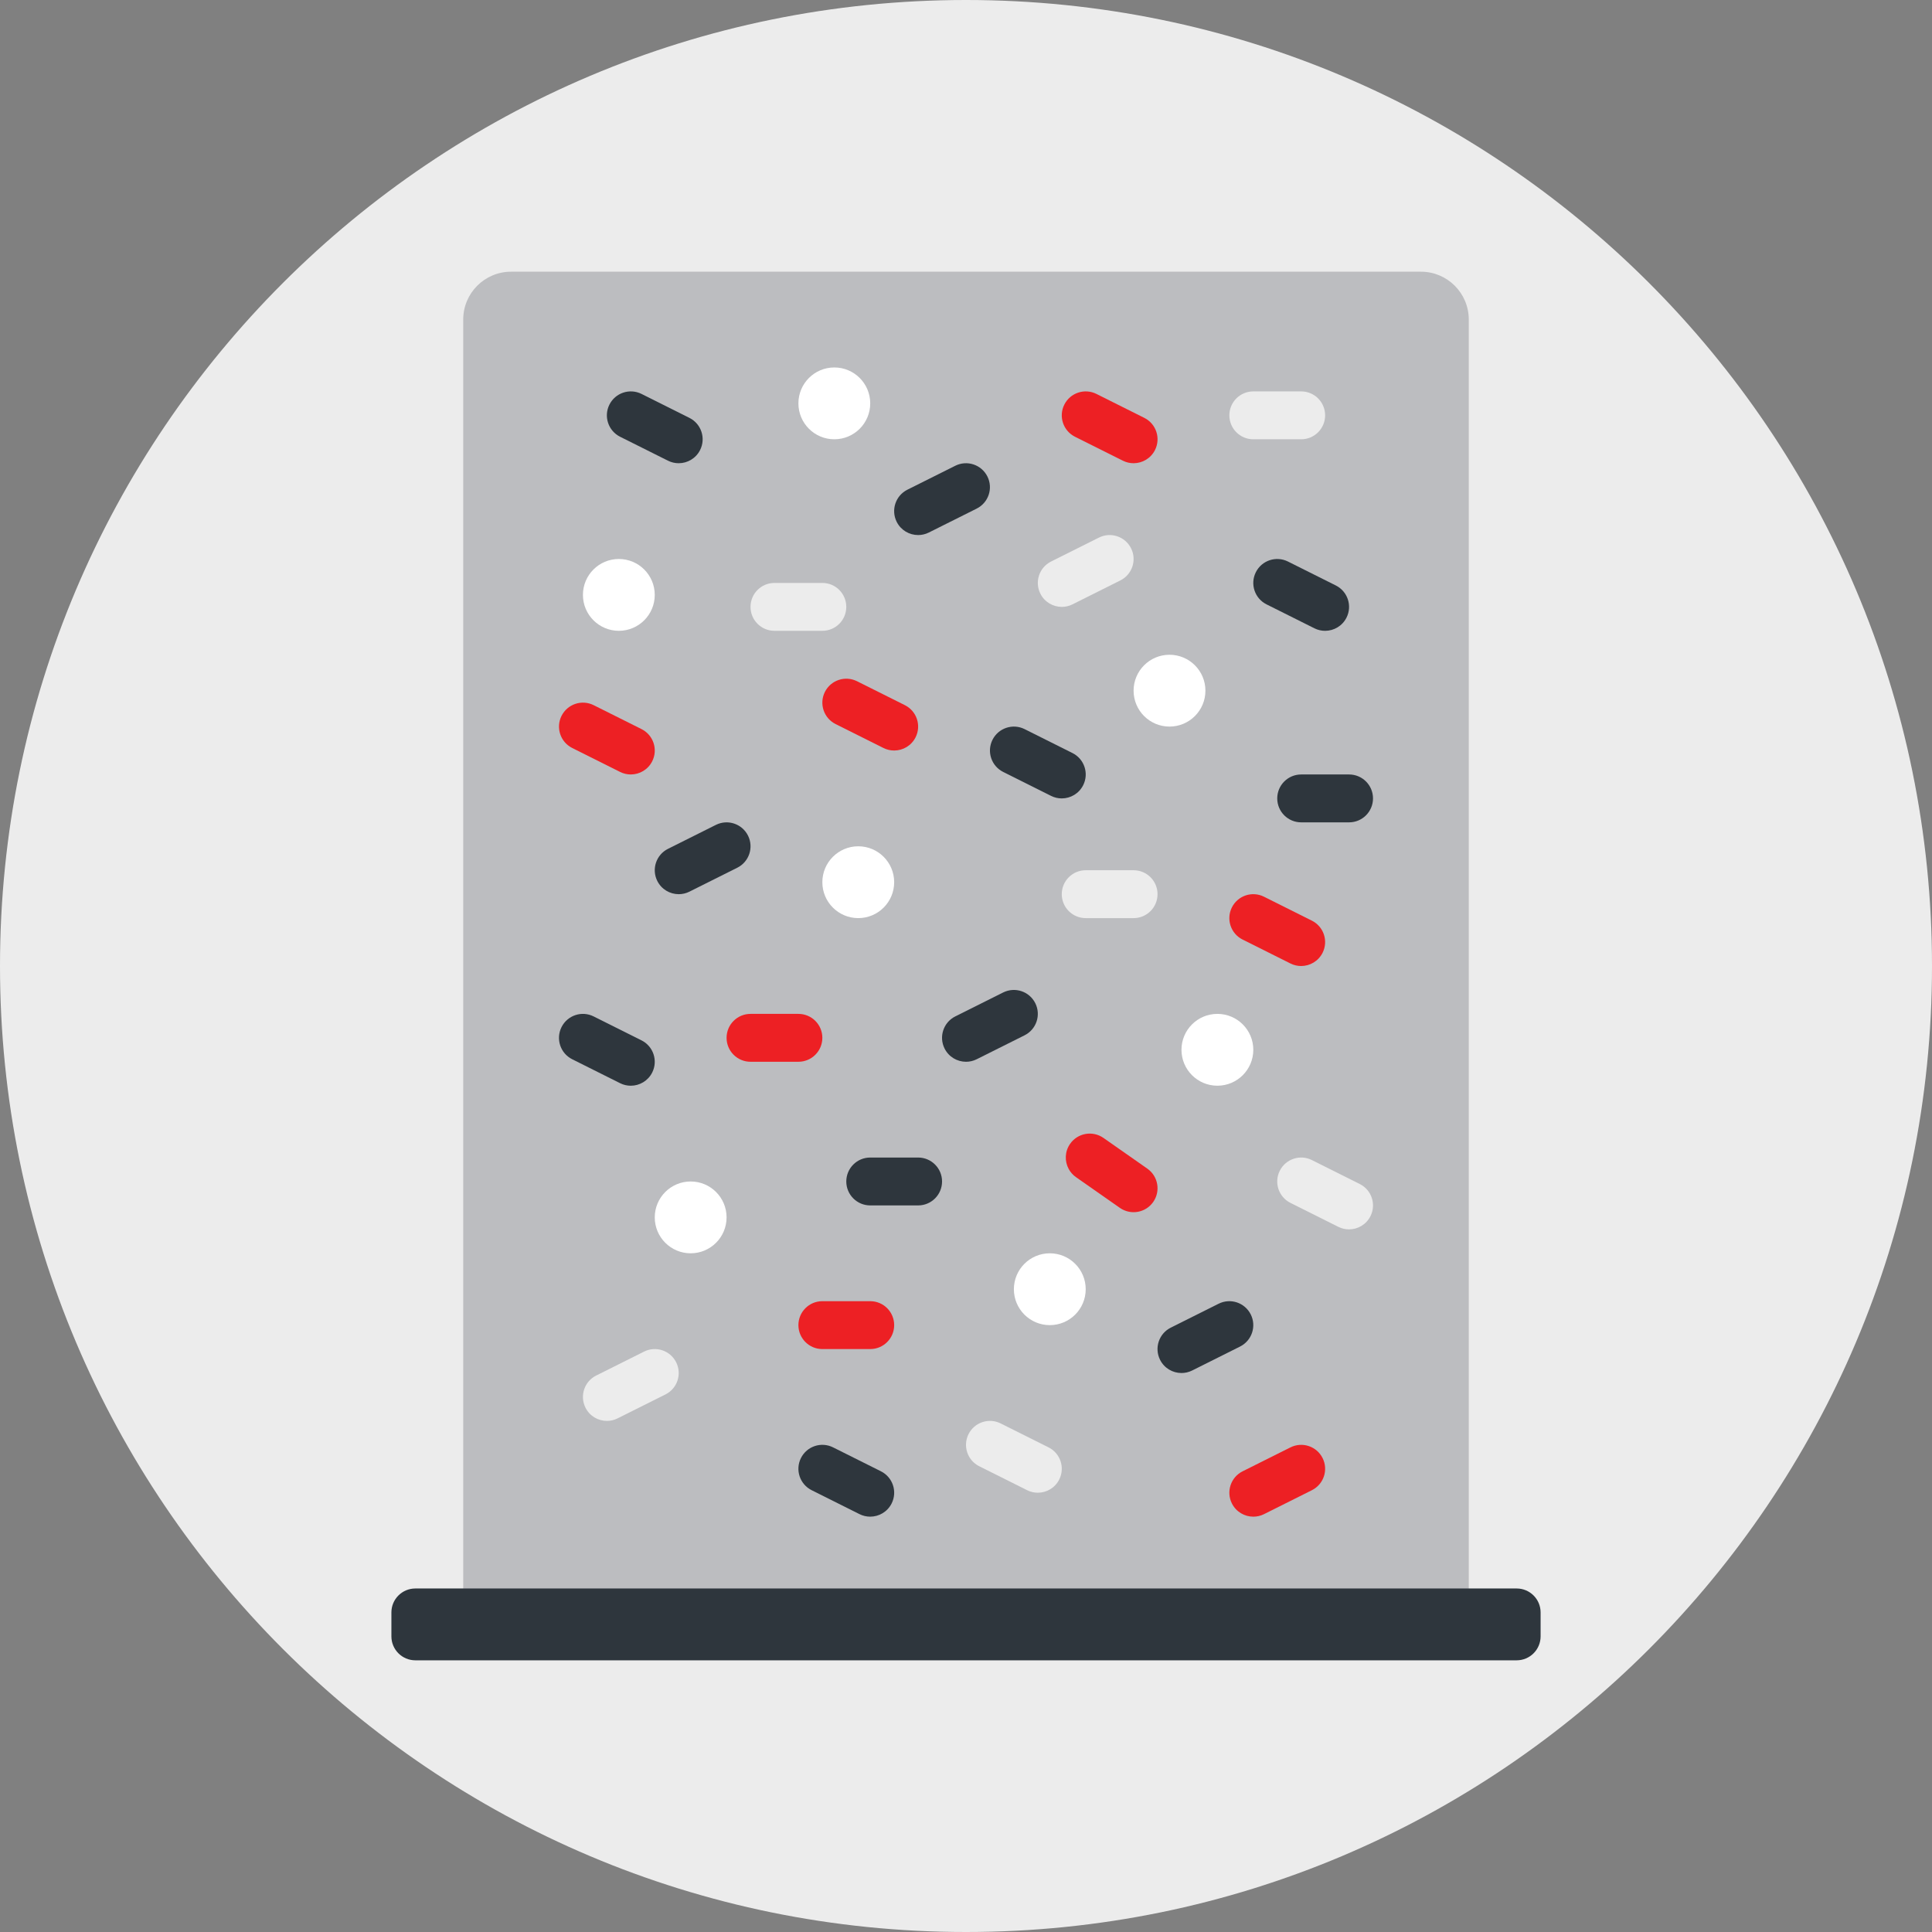 <?xml version="1.0" encoding="UTF-8"?> <!-- Generator: Adobe Illustrator 16.0.0, SVG Export Plug-In . SVG Version: 6.00 Build 0) --> <svg xmlns="http://www.w3.org/2000/svg" xmlns:xlink="http://www.w3.org/1999/xlink" id="Слой_1" x="0px" y="0px" width="512px" height="512px" viewBox="0 0 512 512" xml:space="preserve"><rect x="0" y="0" width="512" height="512" fill="#808080" stroke="none"/> <g> <defs> <rect id="SVGID_1_" width="512" height="512"></rect> </defs> <clipPath id="SVGID_2_"> <use xlink:href="#SVGID_1_" overflow="visible"></use> </clipPath> <path clip-path="url(#SVGID_2_)" fill="#ECECEC" d="M256,0c141.385,0,256,114.615,256,256c0,141.384-114.615,256-256,256 S0,397.384,0,256C0,114.615,114.615,0,256,0"></path> <path clip-path="url(#SVGID_2_)" fill="#BCBDC0" d="M376.551,72H135.448c-7.007,0-12.689,5.681-12.689,12.689v348.966h266.482 V84.689C389.24,77.681,383.559,72,376.551,72"></path> <path clip-path="url(#SVGID_2_)" fill="#2E363D" d="M179.857,122.759c-0.954,0-1.921-0.214-2.831-0.669l-12.69-6.345 c-3.135-1.569-4.406-5.378-2.837-8.513c1.573-3.135,5.372-4.402,8.513-2.838l12.689,6.345c3.135,1.569,4.406,5.378,2.838,8.513 C184.424,121.476,182.188,122.759,179.857,122.759"></path> <path clip-path="url(#SVGID_2_)" fill="#ED2024" d="M300.409,122.759c-0.953,0-1.921-0.214-2.831-0.669l-12.689-6.345 c-3.135-1.569-4.405-5.378-2.836-8.513c1.567-3.135,5.383-4.402,8.512-2.838l12.689,6.345c3.135,1.569,4.405,5.378,2.837,8.513 C304.976,121.476,302.74,122.759,300.409,122.759"></path> <path clip-path="url(#SVGID_2_)" fill="#2E363D" d="M281.375,211.587c-0.954,0-1.921-0.214-2.831-0.669l-12.689-6.345 c-3.136-1.569-4.406-5.378-2.837-8.513c1.572-3.136,5.379-4.403,8.512-2.838l12.689,6.345c3.136,1.569,4.406,5.378,2.838,8.513 C285.941,210.305,283.705,211.587,281.375,211.587"></path> <path clip-path="url(#SVGID_2_)" fill="#ED2024" d="M344.818,256.004c-0.954,0-1.921-0.214-2.831-0.669l-12.689-6.345 c-3.136-1.569-4.406-5.378-2.837-8.513c1.572-3.138,5.371-4.409,8.512-2.838l12.689,6.345c3.136,1.569,4.406,5.378,2.838,8.514 C349.385,254.721,347.148,256.004,344.818,256.004"></path> <path clip-path="url(#SVGID_2_)" fill="#2E363D" d="M351.163,167.175c-0.953,0-1.921-0.214-2.831-0.669l-12.689-6.345 c-3.135-1.569-4.406-5.378-2.837-8.513c1.572-3.138,5.371-4.406,8.513-2.838l12.689,6.345c3.135,1.569,4.405,5.378,2.837,8.513 C355.729,165.894,353.493,167.175,351.163,167.175"></path> <path clip-path="url(#SVGID_2_)" fill="#ED2024" d="M236.961,198.896c-0.954,0-1.921-0.214-2.831-0.669l-12.69-6.345 c-3.135-1.569-4.406-5.378-2.837-8.513c1.573-3.132,5.378-4.399,8.512-2.838l12.69,6.345c3.135,1.569,4.406,5.378,2.838,8.513 C241.527,197.614,239.292,198.896,236.961,198.896"></path> <path clip-path="url(#SVGID_2_)" fill="#2E363D" d="M167.164,287.728c-0.954,0-1.921-0.214-2.831-0.669l-12.69-6.346 c-3.135-1.566-4.405-5.378-2.837-8.512c1.573-3.139,5.378-4.41,8.513-2.838l12.689,6.344c3.135,1.569,4.406,5.378,2.838,8.515 C171.729,286.445,169.494,287.728,167.164,287.728"></path> <path clip-path="url(#SVGID_2_)" fill="#2E363D" d="M230.614,401.931c-0.954,0-1.921-0.214-2.832-0.669l-12.689-6.347 c-3.135-1.567-4.406-5.378-2.837-8.512c1.573-3.135,5.377-4.406,8.512-2.837l12.69,6.344c3.135,1.569,4.406,5.378,2.838,8.514 C235.18,400.648,232.944,401.931,230.614,401.931"></path> <path clip-path="url(#SVGID_2_)" fill="#ECECEC" d="M357.508,325.796c-0.954,0-1.921-0.214-2.831-0.669l-12.689-6.347 c-3.136-1.567-4.406-5.378-2.837-8.512c1.572-3.135,5.378-4.407,8.512-2.838l12.689,6.345c3.136,1.569,4.406,5.378,2.838,8.514 C362.074,324.513,359.838,325.796,357.508,325.796"></path> <path clip-path="url(#SVGID_2_)" fill="#ECECEC" d="M275.03,395.586c-0.954,0-1.922-0.214-2.832-0.669l-12.688-6.346 c-3.136-1.566-4.406-5.378-2.837-8.512c1.572-3.136,5.383-4.403,8.512-2.838l12.689,6.344c3.136,1.568,4.406,5.378,2.838,8.514 C279.597,394.304,277.36,395.586,275.03,395.586"></path> <path clip-path="url(#SVGID_2_)" fill="#ED2024" d="M167.168,205.241c-0.954,0-1.921-0.214-2.831-0.669l-12.69-6.346 c-3.135-1.568-4.406-5.377-2.837-8.512c1.573-3.136,5.378-4.403,8.513-2.838l12.689,6.345c3.135,1.568,4.406,5.378,2.838,8.513 C171.735,203.959,169.498,205.241,167.168,205.241"></path> <path clip-path="url(#SVGID_2_)" fill="#2E363D" d="M243.313,141.795c-2.33,0-4.567-1.282-5.682-3.506 c-1.568-3.136-0.297-6.947,2.838-8.514l12.69-6.345c3.135-1.568,6.939-0.297,8.512,2.838c1.568,3.135,0.298,6.946-2.837,8.513 l-12.689,6.345C245.234,141.582,244.269,141.795,243.313,141.795"></path> <path clip-path="url(#SVGID_2_)" fill="#ECECEC" d="M281.387,160.832c-2.33,0-4.566-1.282-5.682-3.507 c-1.568-3.135-0.297-6.946,2.838-8.513l12.689-6.345c3.136-1.57,6.939-0.297,8.513,2.838c1.568,3.135,0.298,6.946-2.837,8.513 l-12.689,6.345C283.309,160.618,282.342,160.832,281.387,160.832"></path> <path clip-path="url(#SVGID_2_)" fill="#2E363D" d="M179.871,236.969c-2.331,0-4.567-1.283-5.682-3.507 c-1.568-3.135-0.297-6.946,2.838-8.513l12.689-6.345c3.142-1.568,6.94-0.298,8.513,2.838c1.568,3.135,0.298,6.945-2.837,8.512 l-12.69,6.346C181.792,236.754,180.825,236.969,179.871,236.969"></path> <path clip-path="url(#SVGID_2_)" fill="#2E363D" d="M256.004,281.379c-2.33,0-4.567-1.282-5.682-3.507 c-1.568-3.136-0.297-6.945,2.838-8.514l12.689-6.344c3.142-1.563,6.939-0.294,8.513,2.838c1.568,3.134,0.298,6.945-2.837,8.512 l-12.69,6.346C257.925,281.165,256.958,281.379,256.004,281.379"></path> <path clip-path="url(#SVGID_2_)" fill="#ED2024" d="M332.146,401.934c-2.33,0-4.565-1.282-5.682-3.507 c-1.568-3.136-0.297-6.946,2.838-8.514l12.689-6.345c3.136-1.568,6.946-0.297,8.513,2.838c1.567,3.135,0.298,6.946-2.837,8.512 l-12.689,6.347C334.067,401.72,333.101,401.934,332.146,401.934"></path> <path clip-path="url(#SVGID_2_)" fill="#ED2024" d="M283.214,309.788c-1.11-2.049-1.048-4.626,0.378-6.666 c2.01-2.872,5.966-3.569,8.838-1.56l11.622,8.137c2.872,2.011,3.569,5.966,1.559,8.838c-2.01,2.872-5.966,3.568-8.837,1.559 l-11.622-8.136C284.316,311.375,283.668,310.627,283.214,309.788"></path> <path clip-path="url(#SVGID_2_)" fill="#2E363D" d="M313.107,363.865c-2.331,0-4.567-1.282-5.682-3.507 c-1.568-3.137-0.297-6.946,2.837-8.514l12.689-6.345c3.142-1.571,6.939-0.294,8.513,2.838c1.568,3.134,0.298,6.946-2.836,8.512 l-12.69,6.347C315.027,363.65,314.061,363.865,313.107,363.865"></path> <path clip-path="url(#SVGID_2_)" fill="#ECECEC" d="M160.836,376.554c-2.331,0-4.567-1.282-5.682-3.507 c-1.568-3.136-0.297-6.946,2.838-8.514l12.689-6.344c3.129-1.569,6.94-0.298,8.513,2.837c1.568,3.135,0.298,6.946-2.837,8.513 l-12.69,6.346C162.757,376.341,161.791,376.554,160.836,376.554"></path> <path clip-path="url(#SVGID_2_)" fill="#ECECEC" d="M300.413,243.311h-12.688c-3.508,0-6.346-2.841-6.346-6.345 s2.837-6.345,6.346-6.345h12.688c3.507,0,6.346,2.841,6.346,6.345S303.921,243.311,300.413,243.311"></path> <path clip-path="url(#SVGID_2_)" fill="#ED2024" d="M211.586,281.379h-12.689c-3.507,0-6.346-2.841-6.346-6.346 c0-3.504,2.838-6.344,6.346-6.344h12.689c3.507,0,6.345,2.84,6.345,6.344C217.931,278.538,215.093,281.379,211.586,281.379"></path> <path clip-path="url(#SVGID_2_)" fill="#ED2024" d="M230.621,357.517h-12.689c-3.507,0-6.346-2.841-6.346-6.346 c0-3.504,2.838-6.344,6.346-6.344h12.689c3.507,0,6.345,2.84,6.345,6.344C236.966,354.676,234.128,357.517,230.621,357.517"></path> <path clip-path="url(#SVGID_2_)" fill="#2E363D" d="M357.517,217.931h-12.688c-3.508,0-6.347-2.841-6.347-6.345 s2.838-6.345,6.347-6.345h12.688c3.507,0,6.345,2.841,6.345,6.345S361.023,217.931,357.517,217.931"></path> <path clip-path="url(#SVGID_2_)" fill="#2E363D" d="M243.31,319.448h-12.689c-3.507,0-6.346-2.841-6.346-6.346 c0-3.504,2.838-6.344,6.346-6.344h12.689c3.507,0,6.345,2.84,6.345,6.344C249.655,316.607,246.817,319.448,243.31,319.448"></path> <path clip-path="url(#SVGID_2_)" fill="#ECECEC" d="M344.827,116.414h-12.688c-3.508,0-6.347-2.841-6.347-6.345 s2.838-6.345,6.347-6.345h12.688c3.507,0,6.345,2.841,6.345,6.345S348.334,116.414,344.827,116.414"></path> <path clip-path="url(#SVGID_2_)" fill="#ECECEC" d="M217.93,167.173h-12.689c-3.507,0-6.346-2.841-6.346-6.345 s2.838-6.345,6.346-6.345h12.689c3.507,0,6.345,2.841,6.345,6.345S221.438,167.173,217.93,167.173"></path> <path clip-path="url(#SVGID_2_)" fill="#2E363D" d="M401.93,440H110.07c-3.504,0-6.346-2.841-6.346-6.346v-6.345 c0-3.504,2.842-6.345,6.346-6.345h291.861c3.504,0,6.345,2.841,6.345,6.345v6.345C408.275,437.159,405.435,440,401.93,440"></path> <path clip-path="url(#SVGID_2_)" fill="#FFFFFF" d="M164,148.138c5.256,0,9.517,4.261,9.517,9.517c0,5.256-4.261,9.517-9.517,9.517 s-9.517-4.261-9.517-9.517C154.482,152.399,158.744,148.138,164,148.138"></path> <path clip-path="url(#SVGID_2_)" fill="#FFFFFF" d="M227.448,224.276c5.256,0,9.517,4.261,9.517,9.517 c0,5.256-4.261,9.517-9.517,9.517s-9.517-4.261-9.517-9.517C217.931,228.537,222.192,224.276,227.448,224.276"></path> <path clip-path="url(#SVGID_2_)" fill="#FFFFFF" d="M183.034,313.104c5.256,0,9.517,4.261,9.517,9.517 c0,5.255-4.261,9.516-9.517,9.516c-5.256,0-9.517-4.261-9.517-9.516C173.517,317.365,177.778,313.104,183.034,313.104"></path> <path clip-path="url(#SVGID_2_)" fill="#FFFFFF" d="M309.93,173.518c5.257,0,9.519,4.261,9.519,9.517 c0,5.256-4.262,9.517-9.519,9.517c-5.256,0-9.517-4.261-9.517-9.517C300.413,177.779,304.674,173.518,309.93,173.518"></path> <path clip-path="url(#SVGID_2_)" fill="#FFFFFF" d="M278.207,332.138c5.256,0,9.517,4.261,9.517,9.518 c0,5.255-4.261,9.517-9.517,9.517c-5.257,0-9.518-4.262-9.518-9.517C268.689,336.398,272.95,332.138,278.207,332.138"></path> <path clip-path="url(#SVGID_2_)" fill="#FFFFFF" d="M322.62,268.69c5.256,0,9.519,4.261,9.519,9.517s-4.263,9.518-9.519,9.518 s-9.517-4.262-9.517-9.518S317.364,268.69,322.62,268.69"></path> <path clip-path="url(#SVGID_2_)" fill="#FFFFFF" d="M221.103,97.38c5.256,0,9.517,4.261,9.517,9.517 c0,5.256-4.261,9.517-9.517,9.517s-9.517-4.261-9.517-9.517C211.586,101.641,215.847,97.38,221.103,97.38"></path> </g> </svg> 